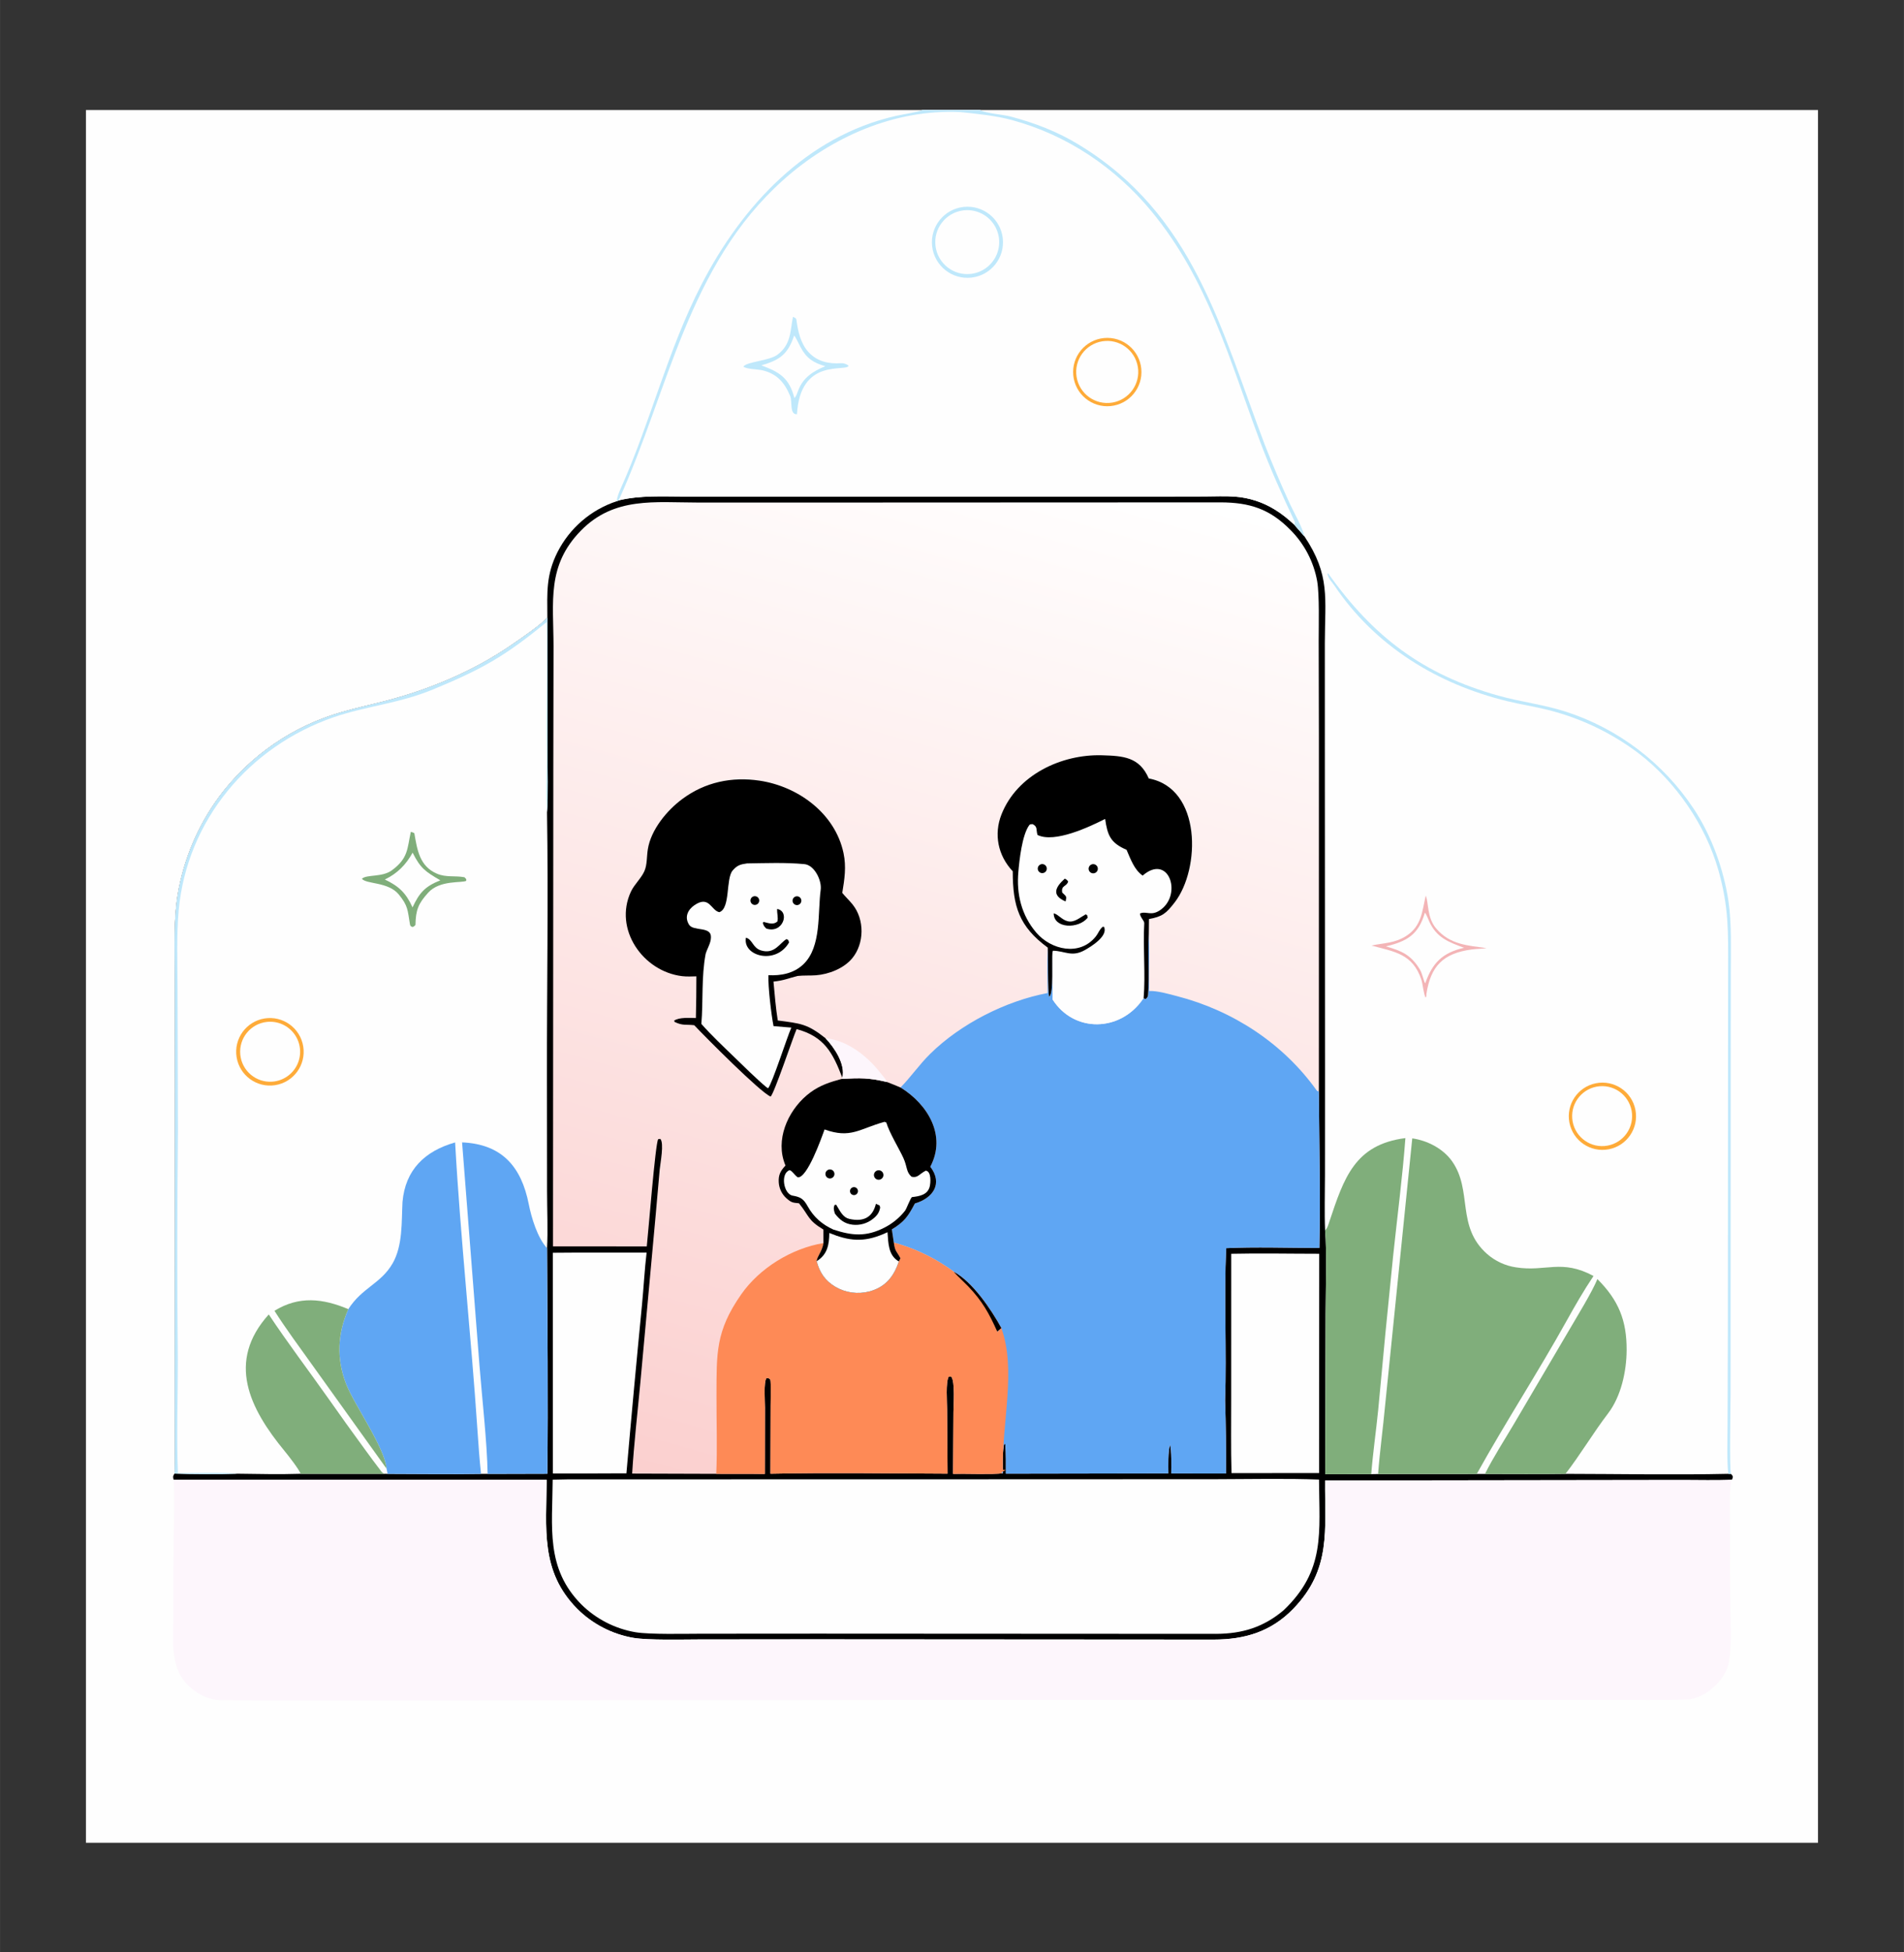 <?xml version="1.0" encoding="UTF-8"?>
<svg xmlns="http://www.w3.org/2000/svg" xmlns:xlink="http://www.w3.org/1999/xlink" xmlns:xodm="http://www.corel.com/coreldraw/odm/2003" xml:space="preserve" width="2380px" height="2439px" version="1.1" shape-rendering="geometricPrecision" text-rendering="geometricPrecision" image-rendering="optimizeQuality" fill-rule="evenodd" clip-rule="evenodd" viewBox="0 0 2380 2439.06">
 <rect x="0" y="0" width="2380" height="2439.06" fill="#333333" stroke="none"/>
 <defs>
     <linearGradient id="id0" gradientUnits="userSpaceOnUse" x1="939.73" y1="1876.57" x2="1306.41" y2="567.89">
      <stop offset="0" stop-opacity="1" stop-color="#FBD0CF"></stop>
      <stop offset="1" stop-opacity="1" stop-color="white"></stop>
     </linearGradient>
 </defs>
 <g id="Warstwa_x0020_1">
  <g id="_2144855479232">
   <polygon fill="#FEFEFE" fill-rule="nonzero" points="107.4,137.48 1153.42,137.48 1202.8,137.48 1224.92,137.48 2272.52,137.48 2272.52,2302.6 107.4,2302.6 "></polygon>
   <g>
    <path fill="black" fill-rule="nonzero" d="M773.3 625.28c27.01,-6.57 55.23,-4.8 83.14,-4.79l81.83 0.01 300.03 -0.04 207.18 0.02 60.16 -0.12c11.41,-0.08 26.95,-0.65 37.94,0.2 17.75,1.3 34.92,6.87 50.06,16.23 9.59,5.89 15.97,11.37 24.26,18.88 4.16,4.78 8.35,9.68 12.57,14.39 32.64,48.89 25.69,77.19 25.59,133.33l0.01 136.33 0.21 396.53 -0.06 131.57c-0.01,21.46 -0.75,48.25 0.15,69.33 2.38,26.68 0.73,76.52 0.67,105l-0.5 199.95 57.53 -0.06 8.55 -0.14 123.32 -0.09 10.26 -0.04c33.33,0 67.38,0.36 100.66,-0.13 66.46,0.09 137.64,1.48 203.53,-0.03l3.41 0.08c2.56,3.14 2.98,3.11 1.15,7.3 -18.68,0.96 -42.34,0.32 -61.33,0.32l-106.13 0.15 -341.1 0.48c-0.55,61.35 8.16,110.91 -39.88,160.39 -27.7,28.53 -60.23,38.31 -99.43,38.37l-503.16 -0.32 -140.46 0.14c-20.93,0.03 -62.64,1.14 -81.54,-1.94 -26.63,-4.54 -51.2,-17.21 -70.34,-36.27 -46.51,-46.83 -38.63,-100.39 -38.27,-161.24l-466.3 0.04c-1.14,-4.8 -0.72,-4.57 1.08,-7.81 0.68,-1.22 0.29,-72.76 0.3,-79.97l0.25 -414.19 -0.23 -129.9c-0.03,-32.66 -1.61,-67.8 3.72,-99.78 7.53,-44.23 25.32,-86.08 51.94,-122.2 38.18,-51.12 92.13,-88.24 153.52,-105.63 17.66,-5.19 35.48,-8.94 53.33,-13.56 55.91,-14.45 111.36,-37.63 158.98,-70.58 9.99,-6.9 37.65,-25.47 44.28,-34.21 -0.13,-31.09 -1.81,-52.42 12.62,-81.27 15.28,-30.17 41.89,-53.05 74,-63.66l2.5 -1.07z"></path>
    <path fill="#FEFEFE" fill-rule="nonzero" d="M218.09 1841.3c0.68,-1.22 0.29,-72.76 0.3,-79.97l0.25 -414.19 -0.23 -129.9c-0.03,-32.66 -1.61,-67.8 3.72,-99.78 7.53,-44.23 25.32,-86.08 51.94,-122.2 38.18,-51.12 92.13,-88.24 153.52,-105.63 17.66,-5.19 35.48,-8.94 53.33,-13.56 55.91,-14.45 111.36,-37.63 158.98,-70.58 9.99,-6.9 37.65,-25.47 44.28,-34.21l0.14 166.49c-0.03,18.69 1.02,60.02 -0.55,77.19 1.73,109 -0.26,220.77 -0.09,329.99l0.14 143.05c0.02,21.71 1.17,50.68 -0.01,71.65 0.45,93.05 1.44,188.86 0.39,281.84l-74.69 0.2 -8.23 -0.01c-38.29,0.65 -78.43,0 -116.87,-0.03l-2.6 -0.03 -106.04 -0.04c-24.86,0.83 -54.63,0.23 -79.62,-0.13 -19.16,0.84 -59.25,0.6 -78.06,-0.15z"></path>
    <path fill="#5FA6F3" fill-rule="nonzero" d="M435.39 1635.79c17.22,-26.92 40.59,-31.64 55.29,-57.05 12.91,-22.31 11.13,-52.24 12.41,-76.69 3.46,-40.32 27.88,-63.76 65.79,-74.54 6.68,119.94 19.99,240.74 28,360.71 1.16,17.37 2.54,36.2 4.4,53.46 -38.29,0.65 -78.43,0 -116.87,-0.03 -0.06,-1.04 -0.98,-5.23 -1.23,-6.5 -2.2,-26.44 -40.69,-80.04 -50.81,-106.37 -11.97,-31.15 -10.47,-62.63 3.02,-92.99z"></path>
    <path fill="#5FA6F3" fill-rule="nonzero" d="M577.59 1427.44c50.07,2.15 74.13,30.71 83.33,77.13 3.38,17.04 10.85,42.01 22.89,55.08 0.45,93.05 1.44,188.86 0.39,281.84l-74.69 0.2c-0.53,-38.34 -7.1,-96.09 -10.21,-135.92l-21.71 -278.33z"></path>
    <path fill="#80AE7B" fill-rule="nonzero" d="M335.93 1642.43c22.55,34.09 50.8,71.44 74.92,105.59 14.7,20.93 29.62,41.71 44.74,62.35 6.79,9.27 13.77,18.9 20.84,27.98 2.16,2.79 2.2,2.27 5.38,3.27l-106.04 -0.04c-2.05,-5.76 -15.31,-22.7 -19.94,-28.32 -44.26,-53.65 -72.89,-111.99 -19.9,-170.83z"></path>
    <path fill="#80AE7B" fill-rule="nonzero" d="M343.06 1637.89c30.74,-18.95 60.39,-15.44 92.33,-2.1 -13.49,30.36 -14.99,61.84 -3.02,92.99 10.12,26.33 48.61,79.93 50.81,106.37l-93.35 -130.23c-14.88,-20.83 -33.26,-45.63 -46.77,-67.03z"></path>
    <path fill="#BFE8FB" fill-rule="nonzero" d="M218.09 1841.3c0.68,-1.22 0.29,-72.76 0.3,-79.97l0.25 -414.19 -0.23 -129.9c-0.03,-32.66 -1.61,-67.8 3.72,-99.78 7.53,-44.23 25.32,-86.08 51.94,-122.2 38.18,-51.12 92.13,-88.24 153.52,-105.63 17.66,-5.19 35.48,-8.94 53.33,-13.56 55.91,-14.45 111.36,-37.63 158.98,-70.58 9.99,-6.9 37.65,-25.47 44.28,-34.21l0.14 166.49c-0.03,18.69 1.02,60.02 -0.55,77.19 -1.76,-20.59 -0.12,-52.16 -0.46,-73.85 -0.87,-54.02 1.05,-109.82 -0.1,-163.72 -51.47,41.99 -79,58.09 -141.88,84.09 -42.6,17.6 -83.91,20.84 -124.11,34.68 -105.58,36.35 -183.5,128.57 -193.85,241.12 -2.88,31.39 -1.5,65.21 -1.46,97.01l0.54 178.83c-1.03,95.84 -1.08,191.69 -0.17,287.54 0.03,44.86 -1.69,95.81 0.13,140.04 12.28,-0.09 64.98,-1.01 73.74,0.75 -19.16,0.84 -59.25,0.6 -78.06,-0.15z"></path>
    <path fill="#FEAB39" fill-rule="nonzero" d="M330.67 1272.61c23.05,-3.71 44.73,12 48.38,35.06 3.65,23.06 -12.13,44.7 -35.2,48.28 -22.98,3.56 -44.51,-12.14 -48.14,-35.1 -3.63,-22.96 12.01,-44.54 34.96,-48.24z"></path>
    <path fill="#FEFEFE" fill-rule="nonzero" d="M333.46 1276.93c13.46,-1.51 26.7,4.36 34.62,15.36 7.91,10.99 9.27,25.41 3.57,37.7 -5.71,12.28 -17.61,20.53 -31.12,21.57 -20.39,1.57 -38.27,-13.49 -40.2,-33.84 -1.93,-20.35 12.81,-38.5 33.13,-40.79z"></path>
    <path fill="#80AE7B" fill-rule="nonzero" d="M513.51 1039.41c1.11,0.38 4.27,1.01 4.47,2.14 3.53,20.31 6.45,40.91 28.21,50.17 11.5,4.9 22.35,2.17 34.43,4.44 2.51,3.01 2.26,1.5 2.14,4.47 -4.97,2.93 -32.92,-1.34 -47.52,14.78 -12.51,13.81 -15.55,21.67 -15.94,40.41 -1.66,1.78 -1.2,1.27 -3.4,2.51 -1.69,-0.47 -3.05,-0.77 -3.46,-3.26 -3.03,-18.33 -2.37,-23.07 -13.93,-37.32 -13.08,-16.13 -40.92,-12.76 -46.15,-19.73 5.92,-5.58 25.19,-1.63 37.26,-10.4 20.91,-15.2 19.35,-27.51 23.89,-48.21z"></path>
    <path fill="#FEFEFE" fill-rule="nonzero" d="M515.76 1065.43c9.85,19.67 16.03,23.69 34.63,34.56 -19.34,7.63 -26.28,15.79 -34.74,33.82 -8.1,-17.94 -17.01,-26.48 -34.61,-34.82 15.72,-7.66 26.38,-18.42 34.72,-33.56z"></path>
    <path fill="url(#id0)" fill-rule="nonzero" d="M691.25 1557.39l0.38 -596.97 0.28 -152.64c-0.11,-56.55 -8.62,-100.89 34.1,-144.64 41.82,-42.85 92.69,-35.17 147.17,-35.18l144.96 0 507.61 -0.22c36.13,0.13 61.4,8.03 87.36,34.49 17.37,17.43 29.01,39.74 33.37,63.96 2.95,17.21 1.88,55.53 1.89,74.51l0.26 120.94 -0.03 442.21c0.42,63.83 2.03,131.95 0.64,195.48 -35.06,-0.01 -82.54,-1.49 -116.56,0.29 -2.8,62.02 0.78,128.27 -1.31,190.37 0.98,30.4 1.35,60.82 1.12,91.24l-68.42 -0.08c0.05,-7.14 0.63,-30.28 -1.57,-35.68 -2.65,8.78 -2.07,25.84 -2.02,35.6l-203.15 0.35c0.03,-12.38 0.18,-24.29 -0.66,-36.65l-1.1 -0.9c-2.86,6.49 -1.95,28.93 -1.9,37.07 -13.5,1.68 -46.6,0.33 -62.33,0.7l0.47 -77.39c0.09,-8.69 2.2,-37.82 -2.67,-43.92l-3.32 -0.03c-3.84,7.07 -1.99,31.18 -1.96,40.69l0.59 80.42c-71.94,-0.29 -149.71,-1.46 -221.42,0.08l0.25 -84.64c0.02,-5.78 0.62,-29.22 -0.38,-33.06 -2.92,-2.15 -1.35,-1.67 -4.84,-1.63 -3.67,4.29 -1.81,29.97 -1.85,37.01l-0.13 82.53 -60.78 -0.08 -105.12 -0.33c2.1,-35.82 6.91,-77.76 10.25,-113.71l19.21 -210 4.98 -56.27c0.81,-8.37 5.7,-32.79 0.78,-38.23l-2.69 0.38c-3.45,4.25 -12.43,117.77 -14.25,133.96l-117.21 -0.03z"></path>
    <path fill="#5FA6F3" fill-rule="nonzero" d="M1429.51 1247.6c0.59,0.25 2.14,0.44 2.85,0.56 1.76,-1.89 2.54,-2.37 2.75,-5.25 1.85,-25.07 -0.48,-51.07 0.92,-76.12 0.93,22.83 0.34,48.46 0.31,71.49 10.74,-0.39 25.04,3.88 34.8,6.4 69.82,17.97 132.81,59.02 174.78,117.93 0.49,0.69 1.85,1 2.68,1.24 0.42,63.83 2.03,131.95 0.64,195.48 -35.06,-0.01 -82.54,-1.49 -116.56,0.29 -2.8,62.02 0.78,128.27 -1.31,190.37 0.98,30.4 1.35,60.82 1.12,91.24l-68.42 -0.08c0.05,-7.14 0.63,-30.28 -1.57,-35.68 -2.65,8.78 -2.07,25.84 -2.02,35.6l-203.15 0.35c0.03,-12.38 0.18,-24.29 -0.66,-36.65l-1.1 -0.9c-2.86,6.49 -1.95,28.93 -1.9,37.07 -7.16,-1.21 -46.8,-0.49 -56.34,-0.45 -1.41,-59.41 1.36,-115.9 40.03,-165.03 3.05,-3.87 6.72,-7.42 9.18,-11.66l5.11 -4.34c-12.71,-23.12 -35.88,-57.59 -59.38,-70.23 -0.87,-1.07 -6.9,-5.03 -8.3,-5.99 -20.41,-13.8 -42.94,-24.14 -66.71,-30.61l-2.46 -16.5c15.74,-9.55 20.24,-16.18 28.78,-32.34 22.88,-6.74 35.27,-24.96 19.27,-45.94 20.62,-38.93 -3.22,-78.1 -37.23,-99.01 12.26,-12.24 23.39,-28.54 37.26,-42.17 38.05,-37.39 94.11,-65.87 146.54,-75.82 -0.07,-18.53 -0.48,-38.39 0.24,-56.8 0.61,10.46 -0.18,55.59 1.89,61.34 5.75,-3.69 2.91,-45.62 4.02,-55.43 0.7,19.37 0.04,39.45 0.16,58.91 26.82,42.01 84.42,40.55 112.56,0 0.74,-1.06 0.27,-0.62 1.22,-1.27z"></path>
    <path fill="#FE8A56" fill-rule="nonzero" d="M895.3 1841.62c1.43,-29.29 0.2,-67.66 0.3,-97.6 0.19,-52.94 -1.38,-80.4 30.84,-126.58 23.06,-33.07 63.22,-57.62 102.88,-64.18 -1.66,10.64 -8.06,16.68 -8.52,22.64 3.73,14.03 10.46,24.28 23.28,31.92 12.91,7.6 28.32,9.7 42.79,5.84 19.88,-5.35 30.45,-18.56 36.67,-37.4 0.68,-1.29 1.36,-2.71 2.02,-4.02 -5.1,-9.53 -6.6,-7.87 -8.3,-19.61 23.77,6.47 46.3,16.81 66.71,30.61 1.4,0.96 7.43,4.92 8.3,5.99 23.5,12.64 46.67,47.11 59.38,70.23l-5.11 4.34c-2.46,4.24 8.16,-8.21 5.11,-4.34 19.03,52.12 0.55,117.77 1.96,177.18 9.54,-0.05 -7.1,3.09 0.06,4.3 -13.5,1.68 -46.6,0.33 -62.33,0.7l0.47 -77.39c0.09,-8.69 2.2,-37.82 -2.67,-43.92l-3.32 -0.03c-3.84,7.07 -1.99,31.18 -1.96,40.69l0.59 80.42c-71.94,-0.29 -149.71,-1.46 -221.42,0.08l0.25 -84.64c0.02,-5.78 0.62,-29.22 -0.38,-33.06 -2.92,-2.15 -1.35,-1.67 -4.84,-1.63 -3.67,4.29 -1.81,29.97 -1.85,37.01l-0.13 82.53 -60.78 -0.08z"></path>
    <path fill="black" fill-rule="nonzero" d="M1192.27 1589.23c23.5,12.64 46.67,47.11 59.38,70.23l-5.11 4.34c-10.24,-22.87 -18.77,-38.24 -36.45,-56.63 -5.46,-5.66 -12.04,-11.57 -17.13,-17.17l-0.69 -0.77z"></path>
    <path fill="black" fill-rule="nonzero" d="M870.46 1219.98c-5.76,0.13 -11.99,0.47 -17.82,-0.24 -49.03,-5.92 -85.82,-58.74 -63.98,-105.64 4.11,-8.84 12.74,-16.5 16.76,-25.42 3.68,-8.16 2.89,-18.7 4.36,-27.46 3.81,-24.37 23.93,-48.73 43.18,-62.9 28.38,-21.06 61.84,-28.02 96.44,-22.86 48.36,7.22 94.51,40.96 104.99,90.48 3.66,17.3 1.26,32.53 -1.56,49.74 3.97,4.94 8.82,9.4 12.87,14.43 15.2,18.84 14.91,48.99 -0.64,67.55 -10.44,12.47 -29.23,19.82 -45.26,20.99 -7.27,0.53 -15.39,0.01 -22.7,0.84 -12.37,3.05 -17.05,5.67 -30.27,7.05 1.41,15.35 2.94,33.63 5.37,48.59 28.87,3.76 36.87,4.17 59.65,22.13 11.06,11.59 25.24,32.67 21.05,49.41 -11.89,-31.14 -22.57,-51.51 -57.15,-60.77 -4.45,10.16 -28.65,82.33 -32.53,84.25 -12.5,-4.81 -82.62,-75.45 -95.41,-89.1 -10.41,-1.26 -14.3,0.89 -24.61,-4.17l-0.5 -1.59c6.31,-4.33 19.39,-3.37 27.14,-3.21 0.42,-17.36 0.63,-34.73 0.62,-52.1z"></path>
    <path fill="#FEFEFE" fill-rule="nonzero" d="M933.83 1078.85c23.39,-0.33 48.05,-1.33 71.22,0.86 12.92,0.84 22.39,20.43 20.8,32.17 -3.9,28.87 1.22,70.92 -21.45,92.85 -12.07,11.67 -28.35,14.64 -43.87,13.79 -0.56,14.54 3.52,49.05 6.39,63.66l22.25 1.83c-5.26,11.66 -24.04,70.37 -29.08,75.83l-2.25 -1.47c-13.2,-11.11 -27.54,-25.46 -40.05,-37.53 -13.42,-12.95 -28.93,-27.58 -41.09,-41.43 2.37,-28.45 -0.1,-58.81 5.33,-87.42 1.95,-6.8 6.65,-13.58 6.63,-20.81 0.58,-14.11 -21.87,-7.1 -27.31,-15.71 -6.06,-9.58 -1.54,-18.76 6.65,-24.38 18.75,-12.88 20.99,6.88 31.18,8.7 14.04,-4.69 7.88,-41.9 16.61,-52.05 5.72,-6.65 9.68,-7.69 18.04,-8.89z"></path>
    <path fill="black" fill-rule="nonzero" d="M932.4 1171.67c8.47,2.19 8.27,12.78 19.08,15.99 16.92,5.02 23.31,-9.52 31.68,-14.23 3.01,1.63 1.83,0.43 3.15,4.19 -16.47,28.57 -58.24,17.17 -53.91,-5.95z"></path>
    <path fill="black" fill-rule="nonzero" d="M971.43 1135.75c16.55,3.16 7.16,31.55 -13.65,24.46 -2.97,-3.21 -2.94,-3 -4.31,-7.09l1.04 -1.15c6.19,1.49 12.07,3.95 17.18,-0.47 1.35,-4.67 -0.6,-10.06 -0.26,-15.75z"></path>
    <path fill="black" fill-rule="nonzero" d="M993.71 1120.52c2.7,-1.35 5.97,-0.29 7.36,2.39 1.39,2.67 0.37,5.96 -2.28,7.39 -1.75,0.94 -3.87,0.87 -5.56,-0.2 -1.67,-1.06 -2.65,-2.94 -2.55,-4.93 0.09,-1.98 1.25,-3.76 3.03,-4.65z"></path>
    <path fill="black" fill-rule="nonzero" d="M941.46 1120.2c1.85,-0.77 3.97,-0.46 5.53,0.8 1.56,1.26 2.31,3.27 1.95,5.24 -0.36,1.97 -1.76,3.59 -3.66,4.22 -2.8,0.93 -5.84,-0.52 -6.87,-3.29 -1.03,-2.77 0.32,-5.85 3.05,-6.97z"></path>
    <path fill="#FEFEFE" fill-rule="nonzero" d="M1265.92 1088.71c-18.6,-19.83 -23.79,-46.32 -14.09,-71 19.42,-49.4 74.91,-75.47 125.76,-73.96 26.21,0.79 46.67,1.95 58.37,28.97 66.2,12.19 64.84,112.98 32.33,154.96 -10.74,13.87 -15.37,17.61 -32.08,20.71l-0.18 18.4c-1.4,25.05 0.93,51.05 -0.92,76.12 -0.21,2.88 -0.99,3.36 -2.75,5.25 -0.71,-0.12 -2.26,-0.31 -2.85,-0.56 -0.95,0.65 -0.48,0.21 -1.22,1.27 -28.14,40.55 -85.74,42.01 -112.56,0 -0.12,-19.46 0.54,-39.54 -0.16,-58.91 -1.11,9.81 1.73,51.74 -4.02,55.43 -2.07,-5.75 -1.28,-50.88 -1.89,-61.34 -35.91,-26.35 -43.73,-51.64 -43.74,-95.34z"></path>
    <path fill="black" fill-rule="nonzero" d="M1265.92 1088.71c-18.6,-19.83 -23.79,-46.32 -14.09,-71 19.42,-49.4 74.91,-75.47 125.76,-73.96 26.21,0.79 46.67,1.95 58.37,28.97 66.2,12.19 64.84,112.98 32.33,154.96 -10.74,13.87 -15.37,17.61 -32.08,20.71l-0.18 18.4c-1.4,25.05 0.93,51.05 -0.92,76.12 -0.21,2.88 -0.99,3.36 -2.75,5.25 -0.71,-0.12 -2.26,-0.31 -2.85,-0.56 2.6,-29.95 -0.95,-63.56 0.82,-93.92 0.19,-3.28 -5.36,-7.62 -5.35,-12.25 8.29,-3.59 14.12,4.32 26.61,-5.2 26.28,-20.05 8.88,-69.97 -23.28,-42.15 -10.47,-7.22 -15.09,-20.72 -20.12,-32.24 -20.09,-8.57 -23.85,-18.17 -26.76,-38.58 -19.57,9.91 -63.09,30.52 -84.52,20.06 -2.09,-6.52 0.53,-10.25 -6.17,-13.56 -2.08,0.22 -3.16,-0.12 -4.23,1.35 -9.03,12.37 -12.36,44.3 -13.56,58.24 -2.54,27.8 3.89,54.3 22.29,75.85 18.64,21.84 54.44,29.95 74.39,5.06 3.54,-4.42 4.11,-8.13 8.74,-12.26l1.69 0.19c5.31,11.52 -16.22,24.64 -24.36,29.15 -16.06,8.89 -24.54,0.86 -39.54,0.59l-0.59 2.03c-1.11,9.81 1.73,51.74 -4.02,55.43 -2.07,-5.75 -1.28,-50.88 -1.89,-61.34 -35.91,-26.35 -43.73,-51.64 -43.74,-95.34z"></path>
    <path fill="black" fill-rule="nonzero" d="M1317.15 1141.22c5.74,1.35 10.05,8 17.33,9.86 8.34,2.12 14.93,-4.3 22.55,-8.54l1.84 0.85 0.79 3.3c-11.72,14.43 -42.56,13.67 -42.51,-5.47z"></path>
    <path fill="black" fill-rule="nonzero" d="M1330.96 1097.92c2.58,1.33 2.4,1.24 4.24,3.5 -1.88,6.82 -9.11,4.51 -7.4,13.91 5.29,5.08 5.72,4.43 4.2,11.08 -17.84,-7.68 -12.99,-17.72 -1.04,-28.49z"></path>
    <path fill="black" fill-rule="nonzero" d="M1364.09 1080.29c1.98,-0.93 4.32,-0.65 6.03,0.7 1.71,1.36 2.51,3.57 2.06,5.71 -0.46,2.14 -2.08,3.83 -4.2,4.38 -2.88,0.74 -5.85,-0.83 -6.86,-3.62 -1,-2.8 0.28,-5.9 2.97,-7.17z"></path>
    <path fill="black" fill-rule="nonzero" d="M1300.86 1080.05c2.81,-1.05 5.96,0.29 7.16,3.04 1.2,2.75 0.05,5.96 -2.63,7.31 -1.88,0.95 -4.12,0.79 -5.83,-0.42 -1.71,-1.22 -2.62,-3.28 -2.34,-5.36 0.27,-2.08 1.67,-3.84 3.64,-4.57z"></path>
    <path fill="black" fill-rule="nonzero" d="M1052.22 1348.09c23.6,-1.17 33.27,-1.5 56.6,3.95 5.37,2.17 11.57,4.49 16.8,6.8 34.01,20.91 57.85,60.08 37.23,99.01 16,20.98 3.61,39.2 -19.27,45.94 -8.54,16.16 -13.04,22.79 -28.78,32.34l2.46 16.5c1.7,11.74 3.2,10.08 8.3,19.61 -0.66,1.31 -1.34,2.73 -2.02,4.02 -6.22,18.84 -16.79,32.05 -36.67,37.4 -14.47,3.86 -29.88,1.76 -42.79,-5.84 -12.82,-7.64 -19.55,-17.89 -23.28,-31.92 0.46,-5.96 6.86,-12 8.52,-22.64l-0.04 -16.88c-20.06,-12.09 -17.35,-16.55 -30.56,-32.85 -7.9,-0.83 -9.19,-0.67 -15.39,-5.99 -5.87,-5.12 -9.43,-12.39 -9.9,-20.16 -0.59,-9.43 2.33,-14.47 8.4,-20.99 -0.91,-2.24 -1.72,-4.52 -2.4,-6.83 -9.12,-31.22 8.43,-66.09 33.61,-84.59 12.35,-9.07 24.63,-12.9 39.18,-16.88z"></path>
    <path fill="#FEFEFE" fill-rule="nonzero" d="M1036.62 1540.62c24.61,10.07 42.43,11.99 67.62,1.36 1.73,-0.72 3.45,-1.49 5.14,-2.3 1.15,13.85 0.76,28.76 14.16,36.58 -6.22,18.84 -16.79,32.05 -36.67,37.4 -14.47,3.86 -29.88,1.76 -42.79,-5.84 -12.82,-7.64 -19.55,-17.89 -23.28,-31.92 13.38,-8.13 15.68,-20.54 15.82,-35.28z"></path>
    <path fill="#FEFEFE" fill-rule="nonzero" d="M1105.04 1401.94l0.98 -0.11c0.63,0.3 1.26,0.6 1.9,0.89 3.78,12.72 16.21,33.04 21.24,44.09 5.19,11.4 3.32,17.52 10.28,23.56 7.89,1.79 9.13,-3.07 17.74,-7.57 7.18,0.71 6.27,15.3 4.82,20.42 -2.84,9.96 -13.1,11.6 -21.85,12.59 -1.82,0.2 -6.74,14.31 -8.89,17.08 -6.95,8.82 -15.74,16.02 -25.76,21.09 -22.85,11.68 -40.45,10.12 -63.8,2.41 -14.16,-6.43 -24.71,-15.66 -32.24,-29.31 -4.99,-9.05 -8.95,-11.42 -18.63,-13.08 -11.44,-1.96 -15.63,-27.87 -3.81,-31.82 3.32,0.86 5.51,5.47 10.08,8.91 11.78,1.56 29.53,-48.47 33.59,-59.8 32.67,11.73 43.37,-0.72 74.35,-9.35z"></path>
    <path fill="black" fill-rule="nonzero" d="M1094.89 1504.21l4.57 2.05 0.73 2.61c-1.15,6.31 -3.7,9.86 -8.79,13.98 -7.29,5.9 -16.67,8.58 -25.98,7.41 -9.98,-1.31 -15.74,-6.17 -21.74,-13.73 -1.34,-4.31 -2.17,-6.8 -0.46,-10.88l2.03 -0.29c0.58,0.99 1.16,1.98 1.75,2.97 3.72,6.18 7.23,13.09 14.76,14.76 17.18,3.83 28.84,-1.44 33.13,-18.88z"></path>
    <path fill="black" fill-rule="nonzero" d="M1095.67 1462.91c1.95,-0.99 4.29,-0.83 6.08,0.42 1.8,1.26 2.76,3.39 2.51,5.57 -0.26,2.17 -1.69,4.03 -3.72,4.83 -2.95,1.17 -6.3,-0.19 -7.6,-3.08 -1.3,-2.89 -0.1,-6.3 2.73,-7.74z"></path>
    <path fill="black" fill-rule="nonzero" d="M1034.91 1461.82c2.71,-1.34 6,-0.3 7.45,2.35 1.46,2.66 0.56,5.99 -2.03,7.55 -1.77,1.08 -4,1.09 -5.79,0.04 -1.78,-1.05 -2.85,-3 -2.78,-5.07 0.08,-2.08 1.29,-3.95 3.15,-4.87z"></path>
    <path fill="black" fill-rule="nonzero" d="M1066.07 1483.56c2.63,-0.77 5.38,0.72 6.17,3.34 0.79,2.63 -0.69,5.39 -3.3,6.2 -2.64,0.81 -5.44,-0.68 -6.24,-3.33 -0.8,-2.64 0.72,-5.43 3.37,-6.21z"></path>
    <path fill="#FDF6FC" fill-rule="nonzero" d="M1031.85 1297.26c27.17,2.68 51.19,21.53 67.68,42.15 2.67,3.34 7.77,8.98 9.29,12.63 -23.33,-5.45 -33,-5.12 -56.6,-3.95l0.68 -1.42c4.19,-16.74 -9.99,-37.82 -21.05,-49.41z"></path>
    <path fill="#FEFEFE" fill-rule="nonzero" d="M709.73 1848.52l602.48 -0.12 210.52 -0.11c40.08,-0.05 86.51,-1.1 126.05,0.48 0.33,66.23 8.29,113.36 -44.32,163.36 -25.23,21.2 -51.49,29.24 -84.09,29.42l-498.94 -0.26 -145.61 0.1c-20.28,0.02 -63.23,1.08 -81.14,-1.82 -25.67,-4.31 -49.39,-16.43 -67.92,-34.71 -45.04,-45.24 -36.24,-96.88 -35.92,-155.96l18.89 -0.38z"></path>
    <path fill="#FEFEFE" fill-rule="nonzero" d="M1539.02 1566.65c35.52,-0.81 74.23,-0.02 110.02,-0.02l-0.17 274.02 -109.46 0.04c-0.91,-30.06 -0.36,-63.07 -0.42,-93.39l0.03 -180.65z"></path>
    <path fill="#FEFEFE" fill-rule="nonzero" d="M741.96 1565.22l66.28 -0.06c-2.52,21.14 -3.71,43.98 -5.77,65.39 -6.86,70.11 -13.35,140.26 -19.46,210.45l-27.95 0.08c-21.34,0.18 -42.69,0.21 -64.03,0.1l-0.02 -275.8c16.81,-0.28 34.11,-0.12 50.95,-0.16z"></path>
    <path fill="#FDF6FC" fill-rule="nonzero" d="M217.01 1849.11l466.3 -0.04c-0.36,60.85 -8.24,114.41 38.27,161.24 19.14,19.06 43.71,31.73 70.34,36.27 18.9,3.08 60.61,1.97 81.54,1.94l140.46 -0.14 503.16 0.32c39.2,-0.06 71.73,-9.84 99.43,-38.37 48.04,-49.48 39.33,-99.04 39.88,-160.39l341.1 -0.48 106.13 -0.15c18.99,0 42.65,0.64 61.33,-0.32 -3.89,7.23 -2.54,44.76 -2.53,55.66 -0.03,34.28 0.12,68.56 0.47,102.84 0.28,21.83 1.67,46.81 -1.49,68.26 -3.39,22.99 -29.98,47.28 -53.06,47.88 -31.76,0.83 -63.92,0.39 -95.71,0.37l-189.55 -0.1 -587.88 0.06 -650.05 0.82 -203.98 0.01c-35.24,-0.01 -71.14,0.22 -106.39,-0.41 -14.22,-0.71 -25.42,-6.25 -35.96,-15.12 -27.03,-22.75 -21.97,-55.28 -22.07,-87.29 -0.11,-35.23 0.05,-70.46 0.46,-105.69 0.21,-19.53 1.23,-46.91 -0.1,-65.93l-0.1 -1.24z"></path>
    <path fill="#FEFEFE" fill-rule="nonzero" d="M1153.42 137.48l49.38 0 22.12 0c7.75,4.33 28.5,5.52 38.41,8.15 29.97,7.93 58.57,18.86 85.13,35.1 143.98,87.42 177.38,229.87 232.33,374.45 9.82,25.16 20.37,50.03 31.66,74.56 4.74,10.16 16.3,30.65 18.02,40.32 -4.22,-4.71 -8.41,-9.61 -12.57,-14.39 -8.29,-7.51 -14.67,-12.99 -24.26,-18.88 -15.14,-9.36 -32.31,-14.93 -50.06,-16.23 -10.99,-0.85 -26.53,-0.28 -37.94,-0.2l-60.16 0.12 -207.18 -0.02 -300.03 0.04 -81.83 -0.01c-27.91,-0.01 -56.13,-1.78 -83.14,4.79l-2.5 1.07c0.84,-6.05 2.67,-10.52 5.14,-16.02 37.94,-84.74 58.24,-172.12 101.11,-255.2 50.66,-98.16 131.11,-184.96 242.73,-210.27 10.84,-2.46 23.26,-3.85 33.64,-7.38z"></path>
    <path fill="#BFE8FB" fill-rule="nonzero" d="M1153.42 137.48l49.38 0 22.12 0c7.75,4.33 28.5,5.52 38.41,8.15 29.97,7.93 58.57,18.86 85.13,35.1 143.98,87.42 177.38,229.87 232.33,374.45 9.82,25.16 20.37,50.03 31.66,74.56 4.74,10.16 16.3,30.65 18.02,40.32 -4.22,-4.71 -8.41,-9.61 -12.57,-14.39 0.33,-0.83 0.57,-2.34 0.77,-3.28 -16.1,-33.96 -31.23,-67.52 -44.4,-102.85 -37.51,-100.6 -64.54,-199.98 -134.47,-284.94 -45.31,-55.05 -105.59,-95.8 -174.91,-114.6 -20.15,-5.47 -43.64,-7.79 -64.4,-9.97 -81.94,-3.92 -161.22,30.98 -221.58,84.99 -119.1,106.57 -142.57,261.52 -205.61,400.26l-2.5 1.07c0.84,-6.05 2.67,-10.52 5.14,-16.02 37.94,-84.74 58.24,-172.12 101.11,-255.2 50.66,-98.16 131.11,-184.96 242.73,-210.27 10.84,-2.46 23.26,-3.85 33.64,-7.38z"></path>
    <path fill="#BFE8FB" fill-rule="nonzero" d="M1204.72 258.54c24.29,-2.53 46.07,15.02 48.77,39.29 2.69,24.27 -14.71,46.17 -38.96,49.03 -24.49,2.88 -46.64,-14.72 -49.36,-39.22 -2.72,-24.51 15.03,-46.54 39.55,-49.1z"></path>
    <path fill="#FEFEFE" fill-rule="nonzero" d="M1203.37 262.99c14.25,-2.04 28.5,3.74 37.3,15.14 8.8,11.39 10.79,26.64 5.21,39.91 -5.59,13.27 -17.88,22.51 -32.17,24.19 -21.73,2.56 -41.46,-12.83 -44.29,-34.52 -2.83,-21.68 12.3,-41.61 33.95,-44.72z"></path>
    <path fill="#FEAB39" fill-rule="nonzero" d="M1380.06 422.39c23.48,-2.24 44.32,14.98 46.57,38.45 2.24,23.47 -14.97,44.32 -38.44,46.58 -23.48,2.25 -44.35,-14.96 -46.59,-38.45 -2.25,-23.49 14.98,-44.34 38.46,-46.58z"></path>
    <path fill="#FEFEFE" fill-rule="nonzero" d="M1377.94 426.47c21.13,-3.35 40.98,11.02 44.38,32.14 3.41,21.11 -10.93,41 -32.04,44.45 -21.17,3.45 -41.13,-10.93 -44.54,-32.11 -3.41,-21.18 11.01,-41.11 32.2,-44.48z"></path>
    <path fill="#BFE8FB" fill-rule="nonzero" d="M991.18 395.94c1.74,0.76 4.05,1.46 4.34,3.68 1.8,13.97 5.25,29.62 15.07,40.31 10.97,11.94 25.41,14.98 40.98,13.9 2.84,-0.2 7.08,1.09 9.17,3.3 -3.5,7.92 -60.48,-10.68 -64.53,60.45 -9.51,0.69 -5.68,-15.79 -8.45,-22.57 -6.79,-16.59 -16.26,-27.79 -34.42,-32.24 -5.84,-1.44 -20.66,-1.45 -24.13,-4.75 4.79,-6.3 32.24,-7.05 42.66,-14.85 16.98,-12.72 15.77,-29.04 19.31,-47.23z"></path>
    <path fill="#FEFEFE" fill-rule="nonzero" d="M992.67 419.26c1.74,1.53 6.51,11.69 8.12,14.71 7.34,13.79 16.09,19.43 30.86,23.62 -15.3,6.28 -27.58,14.08 -33.81,30.03 -1.39,3.54 -2.35,7.42 -4.86,9.73 -6.52,-25.23 -18.48,-32.34 -41.31,-40.8 23.26,-6.73 33.21,-13.99 41,-37.29z"></path>
    <path fill="#80AE7B" fill-rule="nonzero" d="M1765.35 1422.43c18.99,2.75 38.52,12.78 49.68,28.51 26.12,36.83 4.76,81.51 43.92,116 10.15,8.89 22.64,14.67 35.98,16.65 37.48,5.95 56.71,-10.86 96.99,10.8 -11.93,17.67 -23.28,37.41 -33.68,56.11 -35.88,64.52 -76.48,126.86 -112.3,191.31l-123.32 0.09c2.02,-27.01 6.21,-57.88 8.77,-85.53l33.96 -333.94z"></path>
    <path fill="#80AE7B" fill-rule="nonzero" d="M1656.37 1537.15c2.73,-1.66 4.31,-7.58 5.47,-11.05 18.1,-54.11 31.57,-95.95 94.92,-104.02 -3.56,48.23 -10.23,98.65 -15.28,146.78 -6.6,64.23 -12.84,128.49 -18.71,192.79 -2.55,25.48 -6.81,55.41 -8.7,80.39l-57.53 0.06 0.5 -199.95c0.06,-28.48 1.71,-78.32 -0.67,-105z"></path>
    <path fill="#80AE7B" fill-rule="nonzero" d="M1996.78 1598.26c26.26,26.21 36.73,51.49 36.52,88.84 -0.15,26.64 -6.95,57.8 -23.34,79.2 -18.56,24.24 -34.48,51.41 -53.1,75.34 -33.28,0.49 -67.33,0.13 -100.66,0.13 10.09,-20.3 24.73,-42.96 36.43,-62.8l68.56 -116.54c9.95,-17.09 28.52,-47.17 35.59,-64.17z"></path>
    <path fill="#BFE8FB" fill-rule="nonzero" d="M2160.39 1841.61c-1.81,-13.53 -0.98,-44.12 -0.95,-59.19l0.4 -114.39 0.26 -379.98 0.09 -76.31c0.04,-47.05 1.01,-77.56 -12.07,-123.98 -15.88,-56.37 -53.17,-110.65 -99.64,-146.33 -33.88,-25.62 -72.58,-44.13 -113.78,-54.43 -16.72,-4.17 -34.04,-6.83 -50.73,-10.9 -87.43,-21.32 -165.08,-68.83 -215.85,-144.3 -3.33,-4.94 -7.64,-8.54 -8.72,-14.56l0.7 -1.01c56.16,79.23 118.41,126.61 212.97,153.03 27.99,7.82 57.17,11.21 84.46,20.09 65.3,21.19 121.51,63.86 159.49,121.05 22.46,33.65 37.79,76.28 43.68,116.36 3.94,26.78 2.89,60.42 2.84,87.99l-0.12 120.47 -0.16 405.33c-0.03,10.61 -1.63,96.52 0.54,101.14l-3.41 -0.08z"></path>
    <path fill="#FEAB39" fill-rule="nonzero" d="M1994.94 1353.56c22.84,-4.48 44.97,10.44 49.37,33.29 4.4,22.84 -10.61,44.92 -33.47,49.24 -22.75,4.29 -44.68,-10.62 -49.06,-33.35 -4.38,-22.73 10.45,-44.72 33.16,-49.18z"></path>
    <path fill="#FEFEFE" fill-rule="nonzero" d="M1999.5 1357.3c20.68,-1.76 38.85,13.62 40.53,34.3 1.68,20.69 -13.77,38.8 -34.46,40.4 -20.58,1.59 -38.57,-13.76 -40.24,-34.33 -1.67,-20.57 13.61,-38.62 34.17,-40.37z"></path>
    <path fill="#F3B4B6" fill-rule="nonzero" d="M1782.19 1119.19c3.92,8.91 1.19,27.25 13.28,41.27 17.2,19.96 39.12,21.01 62.77,24.2 -6.13,1 -12.43,0.89 -18.6,1.72 -35.61,4.78 -51.3,20.74 -56.63,55.61 0.05,2.49 0.13,2.34 -0.84,4.63 -2.46,-3.28 -3.71,-17.13 -5.35,-22.16 -10.73,-32.86 -33.91,-35.21 -62.37,-42.94 14.94,-3.45 28.98,-2.53 44.02,-12.46 18.8,-12.41 19.34,-31.29 23.72,-49.87z"></path>
    <path fill="#FEFEFE" fill-rule="nonzero" d="M1781.12 1140.41c1.96,2.11 4.08,7.9 5.39,10.84 9.03,20.34 24.36,26.01 43.6,33.02 -26.84,6.18 -39.43,18.55 -48.6,44.49 -1.89,-2.72 -3.52,-12.28 -6.87,-17.72 -11.38,-18.48 -23.15,-22.96 -42.17,-28.47 25.99,-6.39 40.61,-14.35 48.65,-42.16z"></path>
   </g>
  </g>
 </g>
</svg>
